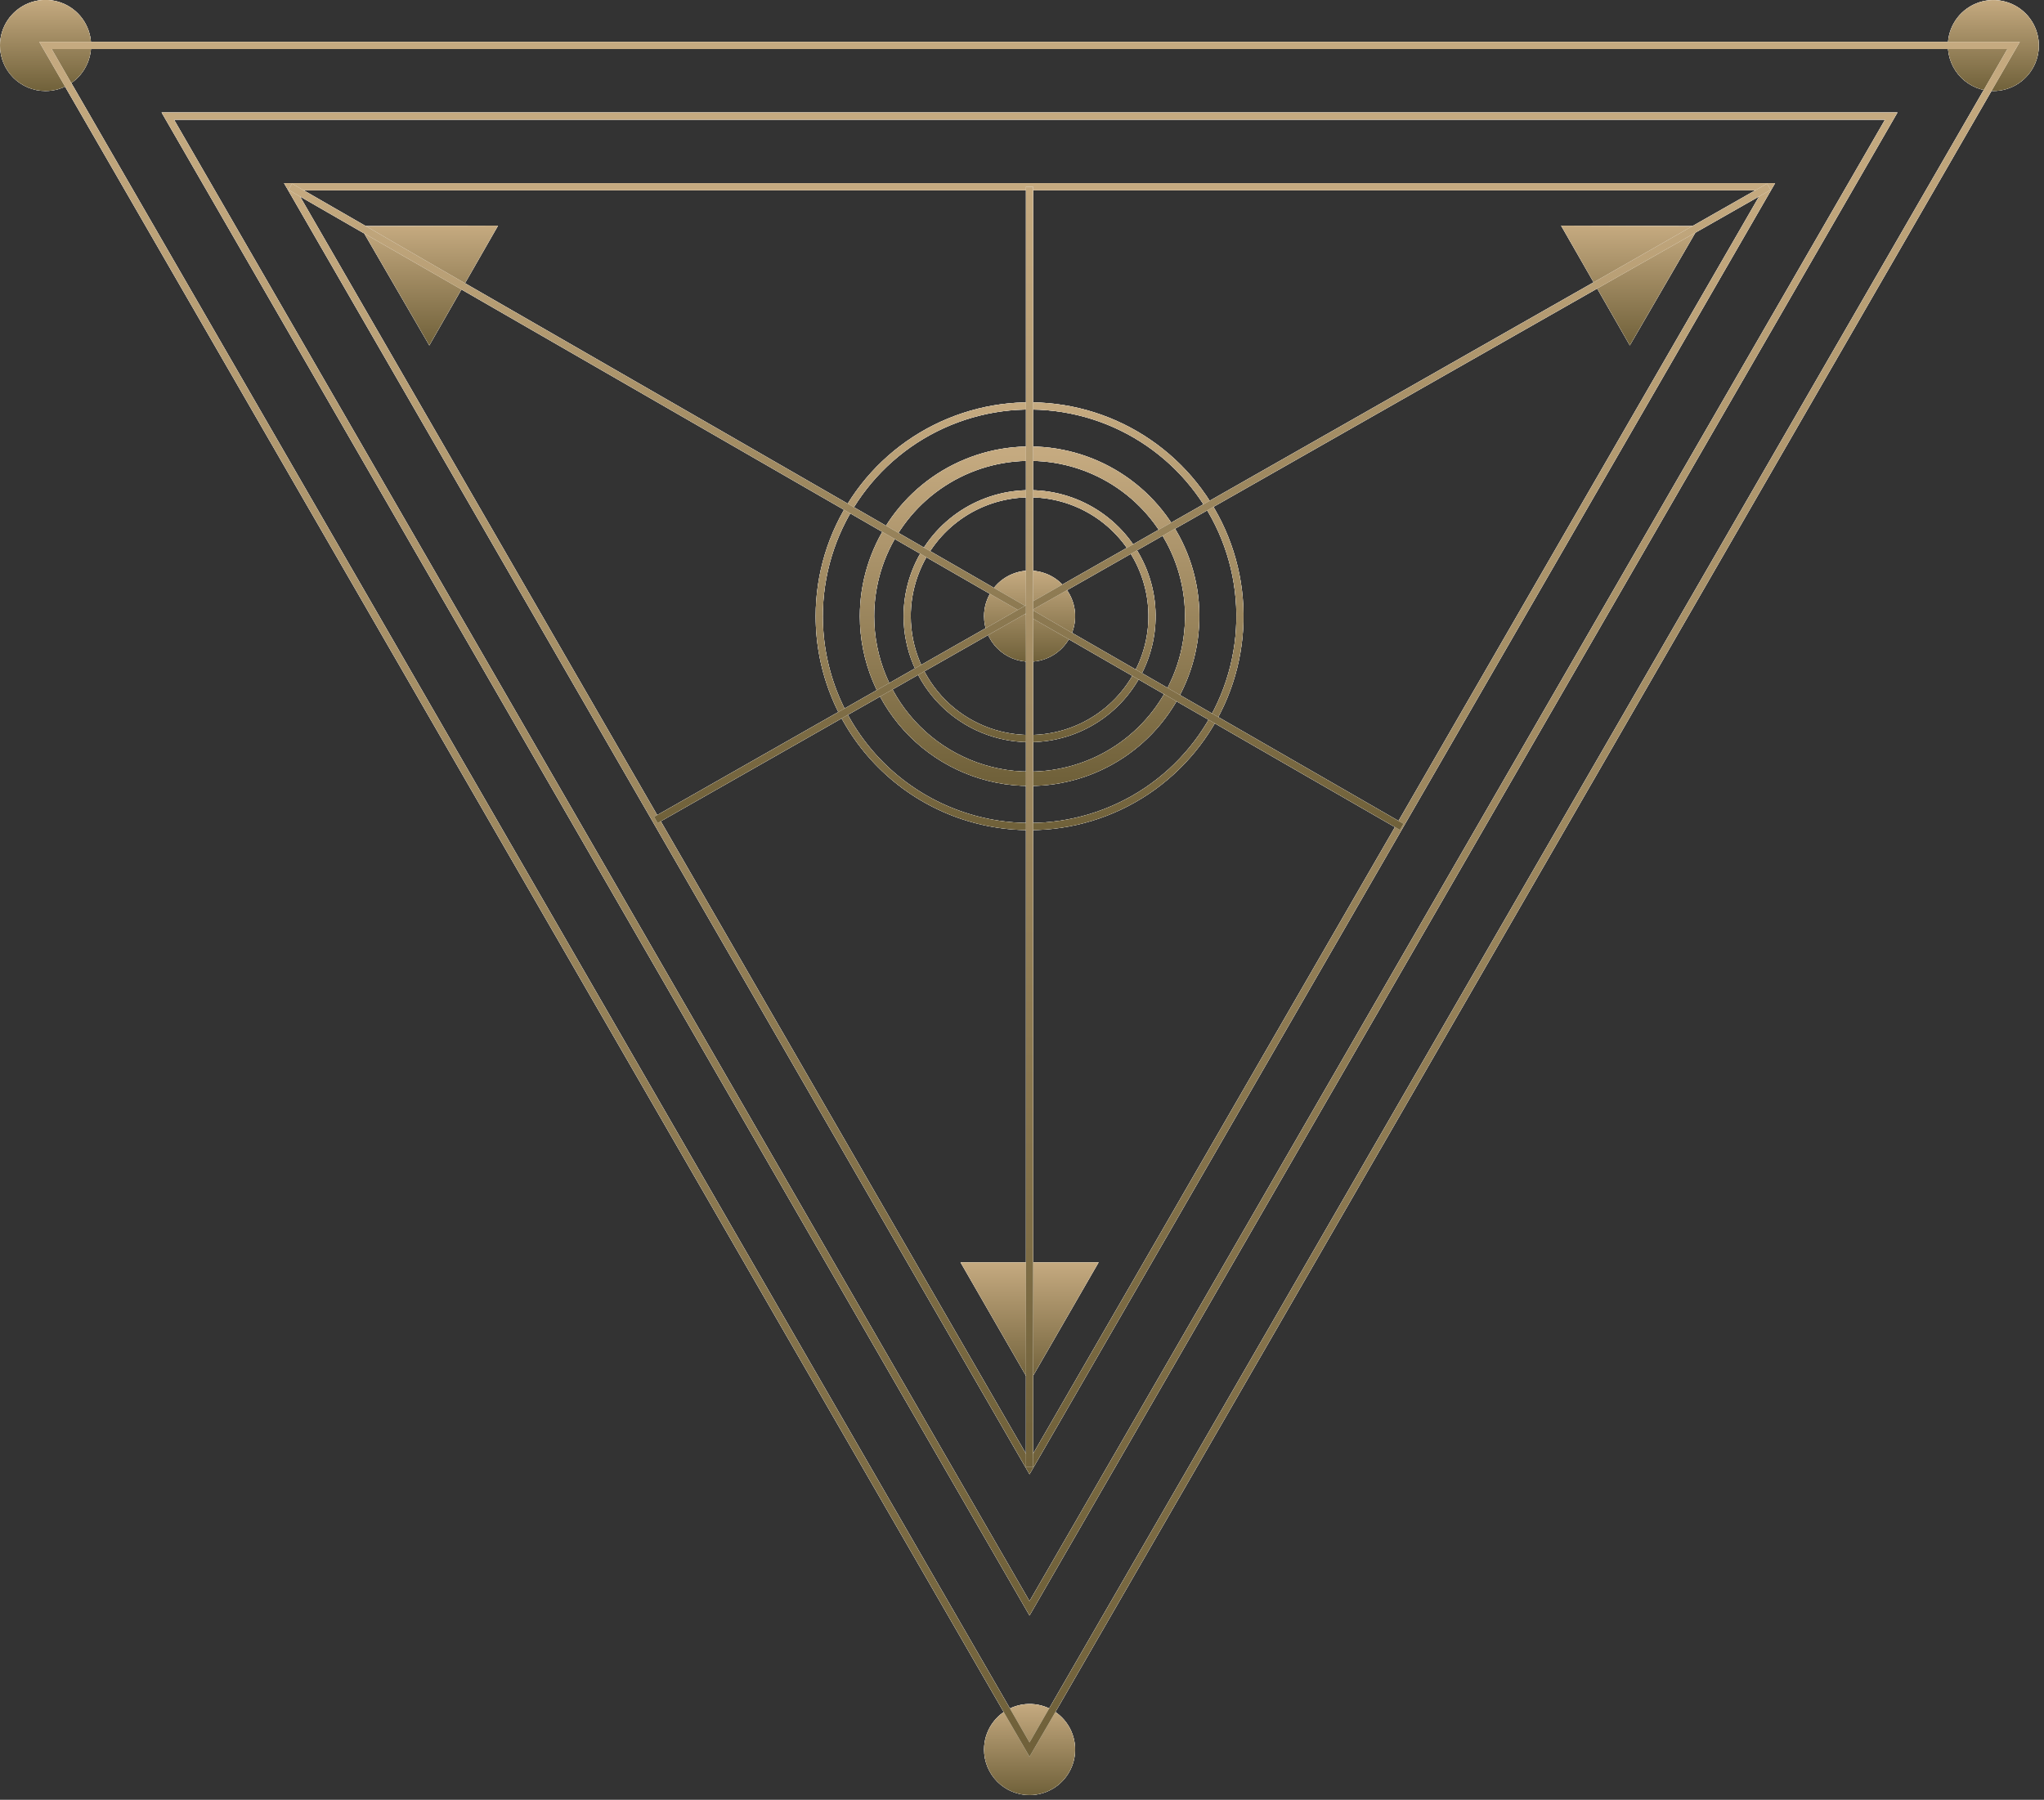 <?xml version="1.0" encoding="UTF-8"?> <svg xmlns="http://www.w3.org/2000/svg" width="285" height="251" viewBox="0 0 285 251" fill="none"><rect x="0" y="0" width="285" height="251" fill="#333333" stroke="none"/> <g clip-path="url(#clip0_24_53998)"> <path d="M271.6 6.34C271.602 5.087 271.975 3.862 272.673 2.82C273.371 1.779 274.362 0.968 275.521 0.49C276.679 0.011 277.954 -0.113 279.183 0.133C280.412 0.379 281.541 0.983 282.427 1.87C283.312 2.758 283.915 3.887 284.159 5.117C284.403 6.346 284.277 7.621 283.796 8.779C283.316 9.936 282.504 10.926 281.461 11.622C280.419 12.318 279.194 12.69 277.94 12.69C277.107 12.69 276.281 12.526 275.511 12.207C274.742 11.887 274.042 11.419 273.453 10.829C272.865 10.24 272.398 9.54 272.08 8.769C271.762 7.999 271.599 7.173 271.6 6.34Z" fill="white"></path> <path d="M137.21 85.94C137.208 84.683 137.579 83.454 138.276 82.408C138.973 81.363 139.965 80.547 141.125 80.065C142.286 79.584 143.564 79.457 144.796 79.702C146.029 79.946 147.161 80.551 148.05 81.44C148.939 82.329 149.544 83.461 149.788 84.694C150.033 85.926 149.907 87.204 149.425 88.365C148.943 89.525 148.127 90.517 147.082 91.214C146.036 91.911 144.807 92.282 143.55 92.28C142.717 92.28 141.893 92.116 141.124 91.797C140.355 91.479 139.656 91.012 139.067 90.423C138.478 89.834 138.011 89.135 137.693 88.366C137.374 87.597 137.21 86.773 137.21 85.94Z" fill="white"></path> <path d="M126.49 85.94C126.488 82.563 127.488 79.261 129.363 76.453C131.238 73.644 133.903 71.454 137.023 70.161C140.143 68.868 143.576 68.529 146.888 69.187C150.2 69.846 153.242 71.472 155.63 73.86C158.018 76.247 159.644 79.29 160.302 82.602C160.961 85.914 160.622 89.347 159.329 92.467C158.035 95.586 155.846 98.252 153.037 100.127C150.229 102.002 146.927 103.002 143.55 103C139.026 102.997 134.688 101.199 131.49 98C128.291 94.801 126.493 90.464 126.49 85.94Z" stroke="white" stroke-miterlimit="10"></path> <path d="M114.23 85.94C114.23 80.138 115.95 74.468 119.174 69.644C122.397 64.82 126.978 61.061 132.338 58.842C137.698 56.622 143.596 56.042 149.286 57.174C154.975 58.307 160.202 61.101 164.303 65.204C168.404 69.307 171.197 74.534 172.328 80.224C173.458 85.914 172.876 91.812 170.655 97.171C168.433 102.53 164.672 107.11 159.848 110.332C155.023 113.553 149.351 115.272 143.55 115.27C135.773 115.267 128.315 112.176 122.817 106.676C117.319 101.176 114.23 93.717 114.23 85.94Z" stroke="white" stroke-miterlimit="10"></path> <path d="M120.89 85.94C120.89 81.456 122.22 77.073 124.711 73.344C127.203 69.616 130.744 66.71 134.887 64.995C139.03 63.279 143.589 62.831 147.986 63.706C152.384 64.582 156.424 66.742 159.594 69.913C162.764 73.085 164.922 77.125 165.796 81.523C166.669 85.922 166.219 90.48 164.501 94.622C162.784 98.765 159.877 102.304 156.148 104.794C152.418 107.284 148.034 108.612 143.55 108.61C137.539 108.607 131.776 106.218 127.526 101.967C123.277 97.715 120.89 91.951 120.89 85.94Z" stroke="white" stroke-width="2" stroke-linecap="round" stroke-linejoin="round"></path> <path d="M137.21 244C137.208 242.743 137.579 241.514 138.276 240.468C138.973 239.422 139.965 238.607 141.125 238.125C142.286 237.643 143.564 237.517 144.796 237.761C146.029 238.006 147.161 238.611 148.05 239.5C148.939 240.388 149.544 241.521 149.788 242.754C150.033 243.986 149.907 245.264 149.425 246.425C148.943 247.585 148.127 248.577 147.082 249.274C146.036 249.971 144.807 250.342 143.55 250.34C142.717 250.34 141.893 250.176 141.124 249.857C140.355 249.539 139.656 249.072 139.067 248.483C138.478 247.894 138.011 247.195 137.693 246.426C137.374 245.657 137.21 244.832 137.21 244Z" fill="white"></path> <path d="M7.88715e-06 6.34C9.44502e-06 5.084 0.373 3.856 1.071 2.811C1.769 1.767 2.761 0.953 3.922 0.472C5.083 -0.008 6.36 -0.133 7.593 0.113C8.825 0.359 9.956 0.964 10.844 1.853C11.731 2.742 12.335 3.875 12.579 5.107C12.823 6.34 12.696 7.617 12.214 8.777C11.732 9.937 10.916 10.928 9.871 11.625C8.825 12.321 7.596 12.692 6.34 12.69C5.507 12.69 4.681 12.526 3.911 12.206C3.142 11.887 2.442 11.419 1.853 10.829C1.265 10.24 0.798 9.54 0.48 8.769C0.162 7.999 -0.001 7.173 7.88715e-06 6.34Z" fill="white"></path> <path d="M143.55 244L74.95 125.17L6.34 6.34H143.55H280.76L212.16 125.17L143.55 244Z" stroke="white" stroke-miterlimit="10"></path> <path d="M263.7 16.19L143.55 224.3L23.4 16.19H263.7Z" stroke="white" stroke-miterlimit="10"></path> <path d="M246.64 26.04L143.55 204.6L40.47 26.04H246.64Z" stroke="white" stroke-miterlimit="10"></path> <path d="M143.55 192.72L153.18 176.05H133.93L143.55 192.72L153.18 176.05H133.93L143.55 192.72Z" fill="white"></path> <path d="M50.19 31.53L69.44 31.47L59.86 48.17L50.19 31.53L69.44 31.47L59.86 48.17L50.19 31.53Z" fill="white"></path> <path d="M236.92 31.53L217.67 31.47L227.25 48.17L236.92 31.53L217.67 31.47L227.25 48.17L236.92 31.53Z" fill="white"></path> <path d="M40.47 26.04L195.45 115.32" stroke="white" stroke-miterlimit="10"></path> <path d="M246.64 26.04L91.45 114.35" stroke="white" stroke-miterlimit="10"></path> <path d="M143.55 204.6V26.04" stroke="white" stroke-miterlimit="10"></path> <path d="M271.6 6.34C271.602 5.087 271.975 3.862 272.673 2.82C273.371 1.779 274.362 0.968 275.521 0.49C276.679 0.011 277.954 -0.113 279.183 0.133C280.412 0.379 281.541 0.983 282.427 1.87C283.312 2.758 283.915 3.887 284.159 5.117C284.403 6.346 284.277 7.621 283.796 8.779C283.316 9.936 282.504 10.926 281.461 11.622C280.419 12.318 279.194 12.69 277.94 12.69C277.107 12.69 276.281 12.526 275.511 12.207C274.742 11.887 274.042 11.419 273.453 10.829C272.865 10.24 272.398 9.54 272.08 8.769C271.762 7.999 271.599 7.173 271.6 6.34Z" fill="white"></path> <path d="M271.6 6.34C271.602 5.087 271.975 3.862 272.673 2.82C273.371 1.779 274.362 0.968 275.521 0.49C276.679 0.011 277.954 -0.113 279.183 0.133C280.412 0.379 281.541 0.983 282.427 1.87C283.312 2.758 283.915 3.887 284.159 5.117C284.403 6.346 284.277 7.621 283.796 8.779C283.316 9.936 282.504 10.926 281.461 11.622C280.419 12.318 279.194 12.69 277.94 12.69C277.107 12.69 276.281 12.526 275.511 12.207C274.742 11.887 274.042 11.419 273.453 10.829C272.865 10.24 272.398 9.54 272.08 8.769C271.762 7.999 271.599 7.173 271.6 6.34Z" fill="url(#paint0_linear_24_53998)"></path> <path d="M137.21 85.94C137.208 84.683 137.579 83.454 138.276 82.408C138.973 81.363 139.965 80.547 141.125 80.065C142.286 79.584 143.564 79.457 144.796 79.702C146.029 79.946 147.161 80.551 148.05 81.44C148.939 82.329 149.544 83.461 149.788 84.694C150.033 85.926 149.907 87.204 149.425 88.365C148.943 89.525 148.127 90.517 147.082 91.214C146.036 91.911 144.807 92.282 143.55 92.28C142.717 92.28 141.893 92.116 141.124 91.797C140.355 91.479 139.656 91.012 139.067 90.423C138.478 89.834 138.011 89.135 137.693 88.366C137.374 87.597 137.21 86.773 137.21 85.94Z" fill="white"></path> <path d="M137.21 85.94C137.208 84.683 137.579 83.454 138.276 82.408C138.973 81.363 139.965 80.547 141.125 80.065C142.286 79.584 143.564 79.457 144.796 79.702C146.029 79.946 147.161 80.551 148.05 81.44C148.939 82.329 149.544 83.461 149.788 84.694C150.033 85.926 149.907 87.204 149.425 88.365C148.943 89.525 148.127 90.517 147.082 91.214C146.036 91.911 144.807 92.282 143.55 92.28C142.717 92.28 141.893 92.116 141.124 91.797C140.355 91.479 139.656 91.012 139.067 90.423C138.478 89.834 138.011 89.135 137.693 88.366C137.374 87.597 137.21 86.773 137.21 85.94Z" fill="url(#paint1_linear_24_53998)"></path> <path d="M126.49 85.94C126.488 82.563 127.488 79.261 129.363 76.453C131.238 73.644 133.903 71.454 137.023 70.161C140.143 68.868 143.576 68.529 146.888 69.187C150.2 69.846 153.242 71.472 155.63 73.86C158.018 76.247 159.644 79.29 160.302 82.602C160.961 85.914 160.622 89.347 159.329 92.467C158.035 95.586 155.846 98.252 153.037 100.127C150.229 102.002 146.927 103.002 143.55 103C139.026 102.997 134.688 101.199 131.49 98C128.291 94.801 126.493 90.464 126.49 85.94Z" stroke="white" stroke-miterlimit="10"></path> <path d="M126.49 85.94C126.488 82.563 127.488 79.261 129.363 76.453C131.238 73.644 133.903 71.454 137.023 70.161C140.143 68.868 143.576 68.529 146.888 69.187C150.2 69.846 153.242 71.472 155.63 73.86C158.018 76.247 159.644 79.29 160.302 82.602C160.961 85.914 160.622 89.347 159.329 92.467C158.035 95.586 155.846 98.252 153.037 100.127C150.229 102.002 146.927 103.002 143.55 103C139.026 102.997 134.688 101.199 131.49 98C128.291 94.801 126.493 90.464 126.49 85.94Z" stroke="url(#paint2_linear_24_53998)" stroke-miterlimit="10"></path> <path d="M114.23 85.94C114.23 80.138 115.95 74.468 119.174 69.644C122.397 64.82 126.978 61.061 132.338 58.842C137.698 56.622 143.596 56.042 149.286 57.174C154.975 58.307 160.202 61.101 164.303 65.204C168.404 69.307 171.197 74.534 172.328 80.224C173.458 85.914 172.876 91.812 170.655 97.171C168.433 102.53 164.672 107.11 159.848 110.332C155.023 113.553 149.351 115.272 143.55 115.27C135.773 115.267 128.315 112.176 122.817 106.676C117.319 101.176 114.23 93.717 114.23 85.94Z" stroke="white" stroke-miterlimit="10"></path> <path d="M114.23 85.94C114.23 80.138 115.95 74.468 119.174 69.644C122.397 64.82 126.978 61.061 132.338 58.842C137.698 56.622 143.596 56.042 149.286 57.174C154.975 58.307 160.202 61.101 164.303 65.204C168.404 69.307 171.197 74.534 172.328 80.224C173.458 85.914 172.876 91.812 170.655 97.171C168.433 102.53 164.672 107.11 159.848 110.332C155.023 113.553 149.351 115.272 143.55 115.27C135.773 115.267 128.315 112.176 122.817 106.676C117.319 101.176 114.23 93.717 114.23 85.94Z" stroke="url(#paint3_linear_24_53998)" stroke-miterlimit="10"></path> <path d="M120.89 85.94C120.89 81.456 122.22 77.073 124.711 73.344C127.203 69.616 130.744 66.71 134.887 64.995C139.03 63.279 143.589 62.831 147.986 63.706C152.384 64.582 156.424 66.742 159.594 69.913C162.764 73.085 164.922 77.125 165.796 81.523C166.669 85.922 166.219 90.48 164.501 94.622C162.784 98.765 159.877 102.304 156.148 104.794C152.418 107.284 148.034 108.612 143.55 108.61C137.539 108.607 131.776 106.218 127.526 101.967C123.277 97.715 120.89 91.951 120.89 85.94Z" stroke="white" stroke-width="2" stroke-linecap="round" stroke-linejoin="round"></path> <path d="M120.89 85.94C120.89 81.456 122.22 77.073 124.711 73.344C127.203 69.616 130.744 66.71 134.887 64.995C139.03 63.279 143.589 62.831 147.986 63.706C152.384 64.582 156.424 66.742 159.594 69.913C162.764 73.085 164.922 77.125 165.796 81.523C166.669 85.922 166.219 90.48 164.501 94.622C162.784 98.765 159.877 102.304 156.148 104.794C152.418 107.284 148.034 108.612 143.55 108.61C137.539 108.607 131.776 106.218 127.526 101.967C123.277 97.715 120.89 91.951 120.89 85.94Z" stroke="url(#paint4_linear_24_53998)" stroke-width="2" stroke-linecap="round" stroke-linejoin="round"></path> <path d="M137.21 244C137.208 242.743 137.579 241.514 138.276 240.468C138.973 239.422 139.965 238.607 141.125 238.125C142.286 237.643 143.564 237.517 144.796 237.761C146.029 238.006 147.161 238.611 148.05 239.5C148.939 240.388 149.544 241.521 149.788 242.754C150.033 243.986 149.907 245.264 149.425 246.425C148.943 247.585 148.127 248.577 147.082 249.274C146.036 249.971 144.807 250.342 143.55 250.34C142.717 250.34 141.893 250.176 141.124 249.857C140.355 249.539 139.656 249.072 139.067 248.483C138.478 247.894 138.011 247.195 137.693 246.426C137.374 245.657 137.21 244.832 137.21 244Z" fill="white"></path> <path d="M137.21 244C137.208 242.743 137.579 241.514 138.276 240.468C138.973 239.422 139.965 238.607 141.125 238.125C142.286 237.643 143.564 237.517 144.796 237.761C146.029 238.006 147.161 238.611 148.05 239.5C148.939 240.388 149.544 241.521 149.788 242.754C150.033 243.986 149.907 245.264 149.425 246.425C148.943 247.585 148.127 248.577 147.082 249.274C146.036 249.971 144.807 250.342 143.55 250.34C142.717 250.34 141.893 250.176 141.124 249.857C140.355 249.539 139.656 249.072 139.067 248.483C138.478 247.894 138.011 247.195 137.693 246.426C137.374 245.657 137.21 244.832 137.21 244Z" fill="url(#paint5_linear_24_53998)"></path> <path d="M7.88715e-06 6.34C9.44502e-06 5.084 0.373 3.856 1.071 2.811C1.769 1.767 2.761 0.953 3.922 0.472C5.083 -0.008 6.36 -0.133 7.593 0.113C8.825 0.359 9.956 0.964 10.844 1.853C11.731 2.742 12.335 3.875 12.579 5.107C12.823 6.34 12.696 7.617 12.214 8.777C11.732 9.937 10.916 10.928 9.871 11.625C8.825 12.321 7.596 12.692 6.34 12.69C5.507 12.69 4.681 12.526 3.911 12.206C3.142 11.887 2.442 11.419 1.853 10.829C1.265 10.24 0.798 9.54 0.48 8.769C0.162 7.999 -0.001 7.173 7.88715e-06 6.34Z" fill="white"></path> <path d="M7.88715e-06 6.34C9.44502e-06 5.084 0.373 3.856 1.071 2.811C1.769 1.767 2.761 0.953 3.922 0.472C5.083 -0.008 6.36 -0.133 7.593 0.113C8.825 0.359 9.956 0.964 10.844 1.853C11.731 2.742 12.335 3.875 12.579 5.107C12.823 6.34 12.696 7.617 12.214 8.777C11.732 9.937 10.916 10.928 9.871 11.625C8.825 12.321 7.596 12.692 6.34 12.69C5.507 12.69 4.681 12.526 3.911 12.206C3.142 11.887 2.442 11.419 1.853 10.829C1.265 10.24 0.798 9.54 0.48 8.769C0.162 7.999 -0.001 7.173 7.88715e-06 6.34Z" fill="url(#paint6_linear_24_53998)"></path> <path d="M143.55 244L74.95 125.17L6.34 6.34H143.55H280.76L212.16 125.17L143.55 244Z" stroke="white" stroke-miterlimit="10"></path> <path d="M143.55 244L74.95 125.17L6.34 6.34H143.55H280.76L212.16 125.17L143.55 244Z" stroke="url(#paint7_linear_24_53998)" stroke-miterlimit="10"></path> <path d="M263.7 16.19L143.55 224.3L23.4 16.19H263.7Z" stroke="white" stroke-miterlimit="10"></path> <path d="M263.7 16.19L143.55 224.3L23.4 16.19H263.7Z" stroke="url(#paint8_linear_24_53998)" stroke-miterlimit="10"></path> <path d="M246.64 26.04L143.55 204.6L40.47 26.04H246.64Z" stroke="white" stroke-miterlimit="10"></path> <path d="M246.64 26.04L143.55 204.6L40.47 26.04H246.64Z" stroke="url(#paint9_linear_24_53998)" stroke-miterlimit="10"></path> <path d="M143.55 192.72L153.18 176.05H133.93L143.55 192.72L153.18 176.05H133.93L143.55 192.72Z" fill="white"></path> <path d="M143.55 192.72L153.18 176.05H133.93L143.55 192.72L153.18 176.05H133.93L143.55 192.72Z" fill="url(#paint10_linear_24_53998)"></path> <path d="M50.19 31.53L69.44 31.47L59.86 48.17L50.19 31.53L69.44 31.47L59.86 48.17L50.19 31.53Z" fill="white"></path> <path d="M50.19 31.53L69.44 31.47L59.86 48.17L50.19 31.53L69.44 31.47L59.86 48.17L50.19 31.53Z" fill="url(#paint11_linear_24_53998)"></path> <path d="M236.92 31.53L217.67 31.47L227.25 48.17L236.92 31.53L217.67 31.47L227.25 48.17L236.92 31.53Z" fill="white"></path> <path d="M236.92 31.53L217.67 31.47L227.25 48.17L236.92 31.53L217.67 31.47L227.25 48.17L236.92 31.53Z" fill="url(#paint12_linear_24_53998)"></path> <path d="M40.47 26.04L195.45 115.32" stroke="white" stroke-miterlimit="10"></path> <path d="M40.47 26.04L195.45 115.32" stroke="url(#paint13_linear_24_53998)" stroke-miterlimit="10"></path> <path d="M246.64 26.04L91.45 114.35" stroke="white" stroke-miterlimit="10"></path> <path d="M246.64 26.04L91.45 114.35" stroke="url(#paint14_linear_24_53998)" stroke-miterlimit="10"></path> <path d="M143.55 204.6V26.04" stroke="white" stroke-miterlimit="10"></path> <path d="M143.55 204.6V26.04" stroke="url(#paint15_linear_24_53998)" stroke-miterlimit="10"></path> </g> <defs> <linearGradient id="paint0_linear_24_53998" x1="277.94" y1="0.01" x2="277.94" y2="12.69" gradientUnits="userSpaceOnUse"> <stop stop-color="#C5AA80"></stop> <stop offset="1" stop-color="#70613A"></stop> </linearGradient> <linearGradient id="paint1_linear_24_53998" x1="143.56" y1="79.58" x2="143.56" y2="92.28" gradientUnits="userSpaceOnUse"> <stop stop-color="#C5AA80"></stop> <stop offset="1" stop-color="#70613A"></stop> </linearGradient> <linearGradient id="paint2_linear_24_53998" x1="143.56" y1="68.86" x2="143.56" y2="103" gradientUnits="userSpaceOnUse"> <stop stop-color="#C5AA80"></stop> <stop offset="1" stop-color="#70613A"></stop> </linearGradient> <linearGradient id="paint3_linear_24_53998" x1="143.56" y1="56.61" x2="143.56" y2="115.27" gradientUnits="userSpaceOnUse"> <stop stop-color="#C5AA80"></stop> <stop offset="1" stop-color="#70613A"></stop> </linearGradient> <linearGradient id="paint4_linear_24_53998" x1="143.56" y1="63.27" x2="143.56" y2="108.61" gradientUnits="userSpaceOnUse"> <stop stop-color="#C5AA80"></stop> <stop offset="1" stop-color="#70613A"></stop> </linearGradient> <linearGradient id="paint5_linear_24_53998" x1="143.56" y1="237.64" x2="143.56" y2="250.34" gradientUnits="userSpaceOnUse"> <stop stop-color="#C5AA80"></stop> <stop offset="1" stop-color="#70613A"></stop> </linearGradient> <linearGradient id="paint6_linear_24_53998" x1="6.35" y1="-0.01" x2="6.35" y2="12.69" gradientUnits="userSpaceOnUse"> <stop stop-color="#C5AA80"></stop> <stop offset="1" stop-color="#70613A"></stop> </linearGradient> <linearGradient id="paint7_linear_24_53998" x1="143.55" y1="6.34" x2="143.55" y2="244" gradientUnits="userSpaceOnUse"> <stop stop-color="#C5AA80"></stop> <stop offset="1" stop-color="#70613A"></stop> </linearGradient> <linearGradient id="paint8_linear_24_53998" x1="143.55" y1="16.19" x2="143.55" y2="224.3" gradientUnits="userSpaceOnUse"> <stop stop-color="#C5AA80"></stop> <stop offset="1" stop-color="#70613A"></stop> </linearGradient> <linearGradient id="paint9_linear_24_53998" x1="143.555" y1="26.04" x2="143.555" y2="204.6" gradientUnits="userSpaceOnUse"> <stop stop-color="#C5AA80"></stop> <stop offset="1" stop-color="#70613A"></stop> </linearGradient> <linearGradient id="paint10_linear_24_53998" x1="143.555" y1="176.05" x2="143.555" y2="192.72" gradientUnits="userSpaceOnUse"> <stop stop-color="#C5AA80"></stop> <stop offset="1" stop-color="#70613A"></stop> </linearGradient> <linearGradient id="paint11_linear_24_53998" x1="59.815" y1="31.47" x2="59.815" y2="48.17" gradientUnits="userSpaceOnUse"> <stop stop-color="#C5AA80"></stop> <stop offset="1" stop-color="#70613A"></stop> </linearGradient> <linearGradient id="paint12_linear_24_53998" x1="227.295" y1="31.47" x2="227.295" y2="48.17" gradientUnits="userSpaceOnUse"> <stop stop-color="#C5AA80"></stop> <stop offset="1" stop-color="#70613A"></stop> </linearGradient> <linearGradient id="paint13_linear_24_53998" x1="117.96" y1="26.04" x2="117.96" y2="115.32" gradientUnits="userSpaceOnUse"> <stop stop-color="#C5AA80"></stop> <stop offset="1" stop-color="#70613A"></stop> </linearGradient> <linearGradient id="paint14_linear_24_53998" x1="169.045" y1="26.04" x2="169.045" y2="114.35" gradientUnits="userSpaceOnUse"> <stop stop-color="#C5AA80"></stop> <stop offset="1" stop-color="#70613A"></stop> </linearGradient> <linearGradient id="paint15_linear_24_53998" x1="144.05" y1="26.04" x2="144.05" y2="204.6" gradientUnits="userSpaceOnUse"> <stop stop-color="#C5AA80"></stop> <stop offset="1" stop-color="#70613A"></stop> </linearGradient> <clipPath id="clip0_24_53998"> <rect width="284.28" height="250.34" fill="white"></rect> </clipPath> </defs> </svg> 